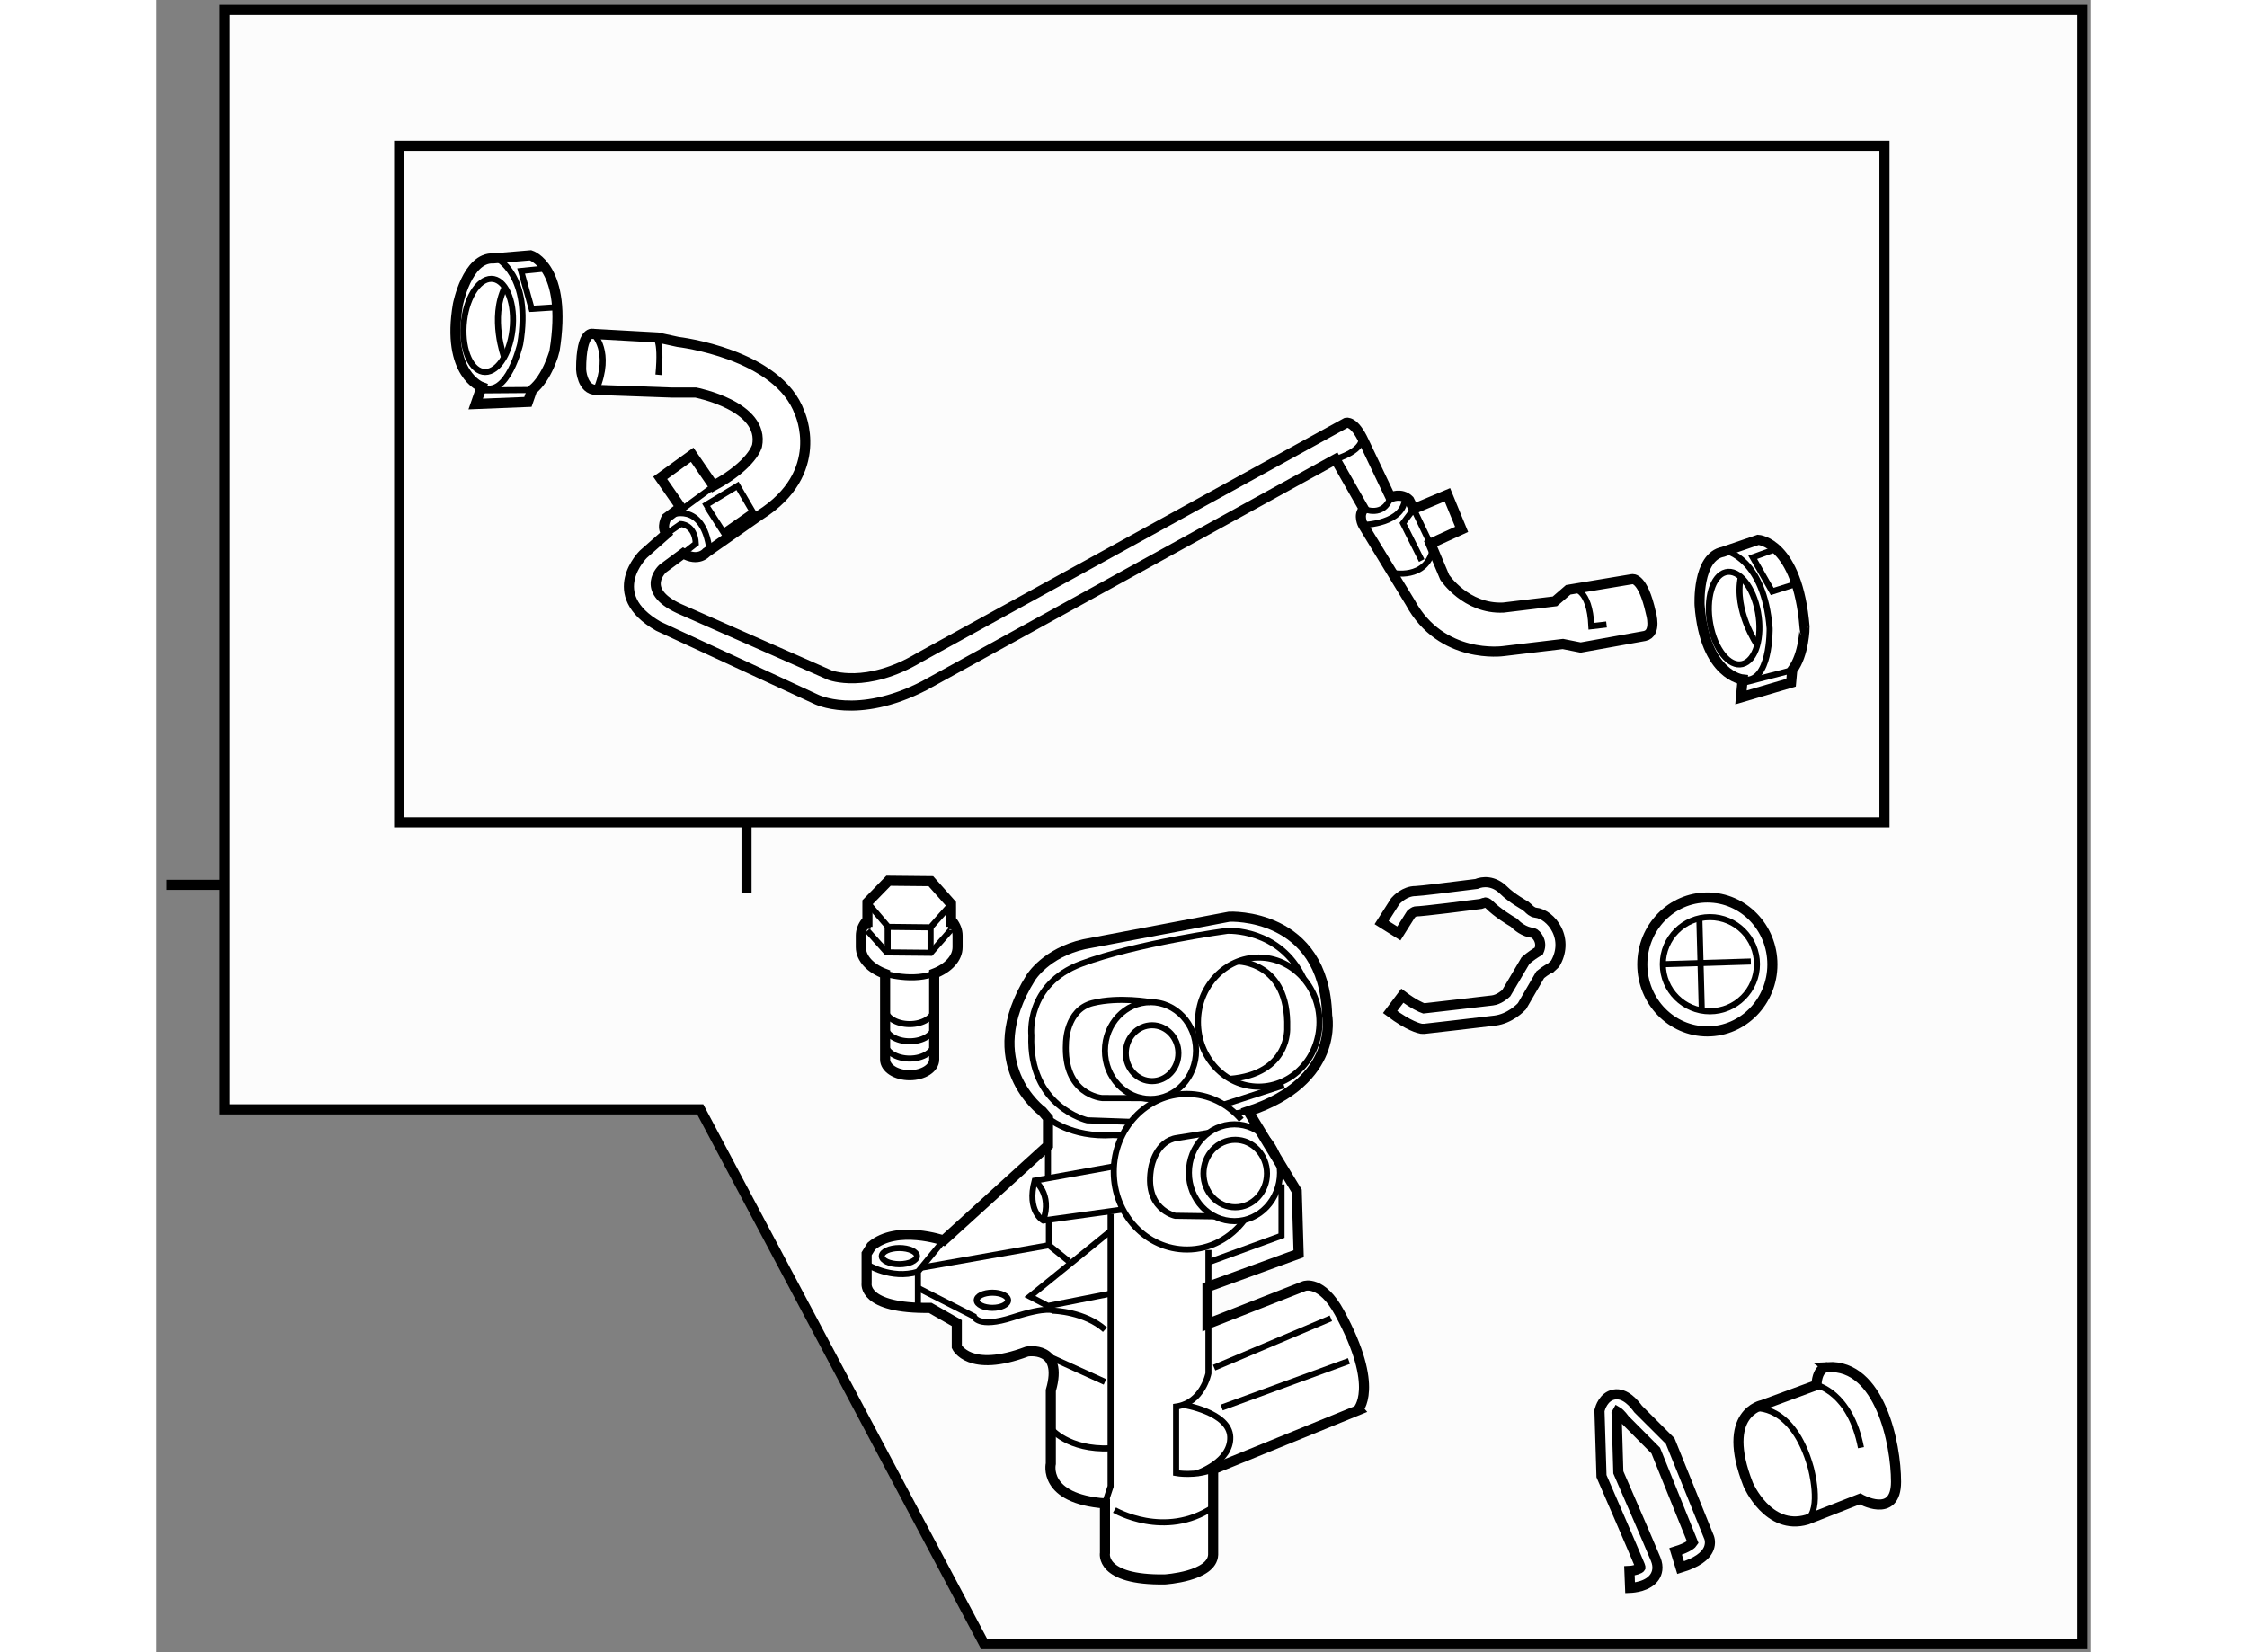 <?xml version="1.0" encoding="utf-8"?>
<!-- Generator: Adobe Illustrator 15.1.0, SVG Export Plug-In . SVG Version: 6.00 Build 0)  -->
<!DOCTYPE svg PUBLIC "-//W3C//DTD SVG 1.1//EN" "http://www.w3.org/Graphics/SVG/1.1/DTD/svg11.dtd">
<svg version="1.1" xmlns="http://www.w3.org/2000/svg" xmlns:xlink="http://www.w3.org/1999/xlink" x="0px" y="0px" width="244.8px"
	 height="180px" viewBox="76.38 3.27 95.662 81.734" enable-background="new 0 0 244.8 180" xml:space="preserve">
	
<rect x="76.38" y="3.27" width="95.662" height="81.734" fill="#808080" stroke="none"/>
	
<g><polygon fill="#FCFCFC" stroke="#000000" stroke-width="0.5" points="171.642,84.604 117.322,84.604 103.272,58.148 79.75,58.148 
			79.75,3.77 171.642,3.77 		"></polygon><line fill="#FCFCFC" stroke="#000000" stroke-width="0.5" x1="79.831" y1="47.042" x2="76.88" y2="47.042"></line></g><g><path fill="#FFFFFF" stroke="#000000" stroke-width="0.5" d="M134.894,68.205c-0.885-1.626-1.738-1.316-1.738-1.316l-4.791,1.879
			v-1.832l4.51-1.644l-0.094-3.101l-2.396-3.945c4.557-1.502,3.9-4.743,3.9-4.743c-0.143-5.12-4.838-4.884-4.838-4.884l-7.186,1.361
			c-1.881,0.423-2.632,1.645-2.632,1.645c-2.678,4.273,0.563,6.622,0.563,6.622l0.283,0.33v1.362l-5.167,4.696
			c0,0-2.302-0.798-3.571,0.282l-0.234,0.376v1.456c0,0-0.235,1.269,3.146,1.222l1.315,0.75v1.175c0,0,0.611,1.315,3.475,0.235
			c0,0,1.833-0.328,1.176,1.925v3.617c0,0-0.422,1.739,2.679,1.972v2.444c0,0-0.283,1.361,2.957,1.314c0,0,2.35-0.141,2.395-1.221
			v-4.227l7.143-2.912C135.788,73.042,136.938,71.96,134.894,68.205z"></path><ellipse fill="none" stroke="#000000" stroke-width="0.3" cx="125.546" cy="55.241" rx="2.254" ry="2.396"></ellipse><ellipse fill="none" stroke="#000000" stroke-width="0.3" cx="130.901" cy="53.832" rx="3.006" ry="3.194"></ellipse><polyline fill="none" stroke="#000000" stroke-width="0.3" points="123.573,63.319 123.573,76.799 123.294,77.644 		"></polyline><path fill="none" stroke="#000000" stroke-width="0.3" d="M128.413,65.104v6.106c0,0-0.283,1.455-1.6,1.643v3.288
			c0,0,0.947,0.175,1.832-0.187"></path><path fill="none" stroke="#000000" stroke-width="0.3" d="M127.159,72.765c0,0,2.291,0.356,2.334,1.592
			c0.041,1.234-1.645,1.795-1.645,1.795"></path><polyline fill="none" stroke="#000000" stroke-width="0.3" points="115.308,64.634 114.04,66.183 114.04,67.967 		"></polyline><path fill="none" stroke="#000000" stroke-width="0.3" d="M120.475,58.576c0,0,1.125,0.984,3.194,0.844l0.482,0.012"></path><ellipse fill="none" stroke="#000000" stroke-width="0.3" cx="129.7" cy="61.284" rx="2.254" ry="2.395"></ellipse><ellipse fill="none" stroke="#000000" stroke-width="0.3" cx="129.738" cy="61.324" rx="1.571" ry="1.669"></ellipse><path fill="none" stroke="#000000" stroke-width="0.3" d="M130.19,63.622c-0.664,0.889-1.689,1.46-2.84,1.46
			c-2,0-3.621-1.723-3.621-3.848c0-2.125,1.621-3.847,3.621-3.847c1.068,0,2.029,0.492,2.691,1.275"></path><path fill="none" stroke="#000000" stroke-width="0.3" d="M125.124,57.593l-1.973-0.004c0,0-1.927-0.141-1.786-2.724
			c0,0,0-1.643,1.317-1.974c1.315-0.328,2.866-0.045,2.866-0.045"></path><path fill="none" stroke="#000000" stroke-width="0.3" d="M129.864,50.836c0,0,2.533-0.003,2.445,3.277
			c0,0,0.146,2.286-2.838,2.528"></path><ellipse fill="none" stroke="#000000" stroke-width="0.3" cx="125.625" cy="55.371" rx="1.302" ry="1.382"></ellipse><path fill="none" stroke="#000000" stroke-width="0.3" d="M128.728,63.442l-1.959-0.028c0,0-1.596-0.329-1.174-2.443
			c0,0,0.234-1.268,1.27-1.408l1.557-0.251"></path><path fill="none" stroke="#000000" stroke-width="0.3" d="M124.185,63.103l-3.946,0.545c0,0-0.834-0.458-0.422-1.973l3.925-0.706"></path><path fill="none" stroke="#000000" stroke-width="0.3" d="M119.816,61.676c0,0,0.893,0.657,0.422,1.973"></path><line fill="none" stroke="#000000" stroke-width="0.3" x1="120.475" y1="59.938" x2="120.475" y2="61.529"></line><polyline fill="none" stroke="#000000" stroke-width="0.3" points="114.203,65.984 120.52,64.869 120.52,63.59 		"></polyline><line fill="none" stroke="#000000" stroke-width="0.3" x1="120.52" y1="64.869" x2="121.508" y2="65.667"></line><polyline fill="none" stroke="#000000" stroke-width="0.3" points="123.573,64.166 119.58,67.406 120.475,67.875 123.573,67.264 
					"></polyline><path fill="none" stroke="#000000" stroke-width="0.3" d="M114.04,66.983l2.771,1.408c0,0,0.188,0.611,1.925,0.048
			c1.739-0.564,2.021-0.329,2.021-0.329s1.551,0.046,2.538,0.938"></path><polyline fill="none" stroke="#000000" stroke-width="0.3" points="128.413,65.714 132.028,64.399 132.028,61.862 		"></polyline><line fill="none" stroke="#000000" stroke-width="0.3" x1="128.694" y1="70.928" x2="134.47" y2="68.486"></line><line fill="none" stroke="#000000" stroke-width="0.3" x1="129.069" y1="72.9" x2="135.364" y2="70.599"></line><line fill="none" stroke="#000000" stroke-width="0.3" x1="120.06" y1="70.165" x2="123.294" y2="71.632"></line><path fill="none" stroke="#000000" stroke-width="0.3" d="M120.615,73.934c0,0,0.844,1.08,2.958,0.985"></path><path fill="none" stroke="#000000" stroke-width="0.3" d="M123.765,77.973c0,0,2.488,1.456,4.881-0.142"></path><path fill="none" stroke="#000000" stroke-width="0.3" d="M111.502,65.809c0,0,1.21,0.78,2.537,0.374"></path><ellipse fill="none" stroke="#000000" stroke-width="0.3" cx="113.123" cy="65.409" rx="0.869" ry="0.4"></ellipse><ellipse fill="none" stroke="#000000" stroke-width="0.3" cx="117.725" cy="67.594" rx="0.775" ry="0.375"></ellipse><path fill="none" stroke="#000000" stroke-width="0.3" d="M124.571,58.767l-2.157-0.077c0,0-2.901-0.671-2.761-4.21
			c0,0-0.281-2.511,2.479-3.537c2.758-1.025,7.215-1.627,7.215-1.627s2.592-0.147,3.773,2.363"></path><line fill="none" stroke="#000000" stroke-width="0.3" x1="129.175" y1="57.913" x2="132.142" y2="56.956"></line><line fill="none" stroke="#000000" stroke-width="0.3" x1="130.528" y1="58.197" x2="129.749" y2="58.355"></line></g><g><path fill="#FFFFFF" stroke="#000000" stroke-width="0.5" d="M158.491,71.791l-2.672,0.985c0,0-2.109,0.374-0.703,3.938
			c0,0,0.984,2.296,2.906,1.733l2.625-1.03c0,0,1.781,1.03,1.781-0.844c0-1.877-0.797-5.813-3.375-5.673
			C159.054,70.901,158.538,70.854,158.491,71.791z"></path><path fill="none" stroke="#000000" stroke-width="0.3" d="M155.429,72.938c0,0,1.891-0.255,2.781,2.933
			c0,0,0.563,2.062-0.188,2.577"></path><path fill="none" stroke="#000000" stroke-width="0.3" d="M158.491,71.791c0,0,1.668,0.332,2.203,3.095"></path></g><g><path fill="#FFFFFF" stroke="#000000" stroke-width="0.5" d="M149.272,81.821l-0.033-0.839l0.018,0.419l-0.018-0.419
			c0.246-0.011,0.51-0.104,0.545-0.168l0,0c0,0,0.002-0.028-0.025-0.095c-0.322-0.784-1.855-4.317-1.871-4.353l-0.031-0.074
			l-0.1-3.236l0.016-0.057c0.016-0.065,0.182-0.643,0.697-0.741c0.572-0.11,1.027,0.48,1.199,0.714l1.586,1.584l1.898,4.703
			c0.07,0.141,0.105,0.362,0.016,0.6c-0.156,0.405-0.613,0.72-1.398,0.96l-0.246-0.802c0.65-0.2,0.814-0.388,0.85-0.444
			l-1.834-4.544l-1.529-1.535c-0.193-0.265-0.318-0.36-0.375-0.393c-0.012,0.019-0.027,0.044-0.035,0.069l0.088,2.936
			c0.229,0.528,1.543,3.556,1.846,4.293c0.166,0.403,0.068,0.696-0.045,0.871C150.173,81.763,149.421,81.815,149.272,81.821
			L149.272,81.821z"></path></g><g><path fill="#FFFFFF" stroke="#000000" stroke-width="0.5" d="M111.544,47.909l-0.001,0.2v0.761h-0.072
			c-0.161,0.208-0.253,0.439-0.253,0.685v0.567c0,0.566,0.484,1.061,1.2,1.325v4.236c0,0.429,0.545,0.777,1.215,0.777
			c0.671,0,1.213-0.348,1.213-0.777V51.43c0.693-0.268,1.157-0.753,1.157-1.308v-0.567c0-0.25-0.093-0.483-0.259-0.695l-0.066,0.002
			v-0.678l-0.001-0.2l-0.997-1.123l-2.095-0.021L111.544,47.909z"></path><line fill="none" stroke="#000000" stroke-width="0.3" x1="111.542" y1="48.87" x2="111.563" y2="49.23"></line><line fill="none" stroke="#000000" stroke-width="0.3" x1="115.678" y1="48.862" x2="115.688" y2="49.24"></line><path fill="none" stroke="#000000" stroke-width="0.3" d="M112.325,51.414c0,0,1.525,0.48,2.637-0.036"></path><path fill="none" stroke="#000000" stroke-width="0.3" d="M112.418,54.858c0,0.43,0.545,0.778,1.215,0.778
			c0.671,0,1.213-0.349,1.213-0.778"></path><path fill="none" stroke="#000000" stroke-width="0.3" d="M112.418,54.007c0,0.429,0.545,0.776,1.215,0.776
			c0.671,0,1.213-0.347,1.213-0.776"></path><path fill="none" stroke="#000000" stroke-width="0.3" d="M112.418,53.154c0,0.428,0.545,0.777,1.215,0.777
			c0.671,0,1.213-0.349,1.213-0.777"></path><polyline fill="none" stroke="#000000" stroke-width="0.3" points="115.578,48.115 114.665,49.146 112.568,49.123 111.647,48.044 
					"></polyline><polyline fill="none" stroke="#000000" stroke-width="0.3" points="111.542,49.311 112.498,50.383 114.678,50.404 115.646,49.3 
			115.646,49.268 		"></polyline><line fill="none" stroke="#000000" stroke-width="0.3" x1="114.667" y1="50.397" x2="114.667" y2="49.138"></line><line fill="none" stroke="#000000" stroke-width="0.3" x1="112.544" y1="50.377" x2="112.544" y2="49.117"></line></g>



	
<g><ellipse fill="#FFFFFF" stroke="#000000" stroke-width="0.5" cx="153.094" cy="50.98" rx="3.218" ry="3.312"></ellipse><circle fill="none" stroke="#000000" stroke-width="0.3" cx="153.219" cy="50.968" r="2.329"></circle><line fill="none" stroke="#000000" stroke-width="0.3" x1="150.89" y1="50.968" x2="155.245" y2="50.835"></line><line fill="none" stroke="#000000" stroke-width="0.3" x1="152.698" y1="48.699" x2="152.819" y2="53.263"></line></g>



	
<g><path fill="#FFFFFF" stroke="#000000" stroke-width="0.5" d="M139.083,54.166l-0.141-0.004c-0.094-0.016-0.609-0.129-1.543-0.829
			l0.605-0.805c0.574,0.431,0.932,0.581,1.063,0.626c0.51-0.06,2.867-0.327,3.391-0.393c0.316-0.038,0.596-0.274,0.688-0.361
			l0.953-1.612c0.242-0.215,0.502-0.379,0.658-0.471c0.084-0.185,0.09-0.367,0.021-0.542c-0.08-0.213-0.246-0.339-0.299-0.354
			c-0.463-0.042-0.809-0.352-0.955-0.506c-0.211-0.124-0.811-0.484-1.213-0.887c-0.094-0.095-0.18-0.132-0.242-0.103l-0.184,0.062
			c-0.479,0.063-2.883,0.371-3.229,0.371c-0.049,0.002-0.162,0.079-0.225,0.14l-0.598,0.949l-0.854-0.536l0.676-1.06
			c0.072-0.084,0.469-0.5,1-0.5c0.191-0.001,1.668-0.179,3.016-0.353c0.305-0.13,0.85-0.181,1.35,0.315
			c0.385,0.385,1.057,0.758,1.064,0.761l0.15,0.125c0.053,0.064,0.213,0.206,0.352,0.219c0.4,0.037,0.824,0.37,1.057,0.832
			c0.273,0.533,0.242,1.151-0.082,1.694l-0.205,0.191c-0.004,0-0.275,0.138-0.531,0.352l-0.906,1.562
			c-0.059,0.063-0.59,0.618-1.34,0.709C141.993,53.835,139.083,54.166,139.083,54.166L139.083,54.166z"></path></g>



	
<g><rect x="88.379" y="10.493" fill="#FCFCFC" stroke="#000000" stroke-width="0.5" width="73.477" height="33.458"></rect><line fill="#FCFCFC" stroke="#000000" stroke-width="0.5" x1="105.562" y1="43.951" x2="105.562" y2="47.464"></line></g><g><path fill="#FFFFFF" stroke="#000000" stroke-width="0.5" d="M134.698,25.987l-20.352,11.208c-3.34,1.714-5.362,0.659-5.362,0.659
			l-7.78-3.604c-2.769-1.582-0.748-3.56-0.748-3.56l1.143-1.01c-0.264-0.352,0-0.792,0-0.792l0.703-0.527l-1.011-1.451l1.583-1.143
			l1.055,1.538c1.934-1.054,2.154-1.979,2.154-1.979c0.396-1.977-3.033-2.636-3.033-2.636h-1.187l-3.736-0.133
			c-0.704,0-0.747-1.01-0.747-1.01c0-2.022,0.615-1.758,0.615-1.758l3.165,0.176l1.011,0.22c0,0,4.967,0.571,6.021,3.517
			c0,0,1.363,2.944-1.978,5.054l-2.638,1.846c0,0-0.396,0.483-1.143,0.044l-1.011,0.747c0,0-1.187,1.055,0.791,1.978l7.472,3.297
			c0,0,1.801,0.703,4.439-0.879l21.099-11.604c0,0,0.396-0.132,0.879,0.923l1.318,2.769c0,0,0.527-0.264,0.924,0.132l0.219,0.439
			l1.67-0.703l0.705,1.714l-1.539,0.703l0.703,1.67c0,0,1.055,1.582,2.9,1.494l2.549-0.308l0.66-0.571l3.164-0.527
			c0,0,0.527-0.132,0.924,1.67c0,0,0.309,1.01-0.307,1.142l-3.166,0.571l-0.879-0.175l-2.945,0.352c0,0-3.076,0.439-4.613-2.417
			l-2.33-3.824c0,0-0.264-0.483,0.043-0.791L134.698,25.987z"></path><path fill="none" stroke="#000000" stroke-width="0.3" d="M136.062,29.239c0,0,2.08-0.033,2.072-1.379"></path><path fill="none" stroke="#000000" stroke-width="0.3" d="M146.478,32.404c0,0,0.791-0.043,0.879,1.846l0.748-0.087"></path><path fill="none" stroke="#000000" stroke-width="0.3" d="M137.505,31.608c0,0,1.684,0.372,2.01-1.174l-0.949-1.985l-0.527,0.704
			l0.924,1.846"></path><path fill="none" stroke="#000000" stroke-width="0.3" d="M136.104,28.448c0,0,0.967,0.44,1.318-0.571"></path><path fill="none" stroke="#000000" stroke-width="0.3" d="M134.698,25.987c0,0,1.566-0.455,1.244-1.195"></path><path fill="none" stroke="#000000" stroke-width="0.3" d="M101.601,29.68l0.703-0.484c0,0,0.703,0,0.748,0.967l-0.616,0.484"></path><path fill="none" stroke="#000000" stroke-width="0.3" d="M101.77,28.762c0,0,1.638-0.752,1.965,1.731"></path><line fill="none" stroke="#000000" stroke-width="0.3" x1="102.092" y1="28.673" x2="104.044" y2="27.241"></line><path fill="none" stroke="#000000" stroke-width="0.3" d="M97.997,19.79c0,0,0.923,0.879,0.132,2.768"></path><path fill="none" stroke="#000000" stroke-width="0.3" d="M101.022,19.958c0,0,0.359-0.036,0.183,1.854"></path><polyline fill="none" stroke="#000000" stroke-width="0.3" points="103.623,28.361 104.414,29.591 105.864,28.58 105.117,27.306 
			103.446,28.316 		"></polyline></g>



	
<g><path fill="#FFFFFF" stroke="#000000" stroke-width="0.5" d="M94.953,22.564l-0.205,0.589l-2.584,0.104l0.292-0.842
			c0,0-1.762-0.63-1.171-4.079c0,0,0.454-2.356,1.763-2.283l1.833-0.153c0,0,1.864,0.574,1.18,4.75
			C96.061,20.65,95.719,21.952,94.953,22.564z"></path><path fill="none" stroke="#000000" stroke-width="0.3" d="M91.568,19.367c-0.083,1.273,0.396,2.306,1.068,2.306
			c0.672,0,1.285-1.03,1.368-2.304c0.083-1.273-0.395-2.305-1.067-2.306C92.266,17.063,91.652,18.094,91.568,19.367z"></path><line fill="none" stroke="#000000" stroke-width="0.3" x1="94.953" y1="22.564" x2="92.155" y2="22.585"></line><path fill="none" stroke="#000000" stroke-width="0.3" d="M93.197,16.042c0,0,1.748,0.837,1.17,4.245c0,0-0.621,2.721-1.912,2.128
			"></path><path fill="none" stroke="#000000" stroke-width="0.3" d="M93.572,20.943c0,0-0.714-1.936,0.033-3.467"></path><polyline fill="none" stroke="#000000" stroke-width="0.3" points="96.195,18.468 94.933,18.547 94.411,16.674 95.624,16.549 		
			"></polyline></g><g><path fill="#FFFFFF" stroke="#000000" stroke-width="0.5" d="M157.294,36.421l-0.057,0.622l-2.48,0.728l0.082-0.887
			c0,0-1.865-0.184-2.129-3.673c0,0-0.129-2.395,1.158-2.641l1.74-0.595c0,0,1.945,0.105,2.297,4.322
			C157.905,34.297,157.888,35.642,157.294,36.421z"></path><path fill="none" stroke="#000000" stroke-width="0.3" d="M153.237,34.141c0.227,1.256,0.939,2.142,1.592,1.978
			c0.654-0.162,1-1.31,0.77-2.565c-0.227-1.255-0.941-2.141-1.594-1.978C153.353,31.737,153.007,32.886,153.237,34.141z"></path><line fill="none" stroke="#000000" stroke-width="0.3" x1="157.294" y1="36.421" x2="154.585" y2="37.123"></line><path fill="none" stroke="#000000" stroke-width="0.3" d="M154.011,30.52c0,0,1.896,0.39,2.164,3.834c0,0,0.057,2.79-1.336,2.53"></path><path fill="none" stroke="#000000" stroke-width="0.3" d="M155.562,35.184c0,0-1.162-1.704-0.811-3.372"></path><polyline fill="none" stroke="#000000" stroke-width="0.3" points="157.507,32.146 156.302,32.529 155.339,30.84 156.487,30.424 
					"></polyline></g>


</svg>